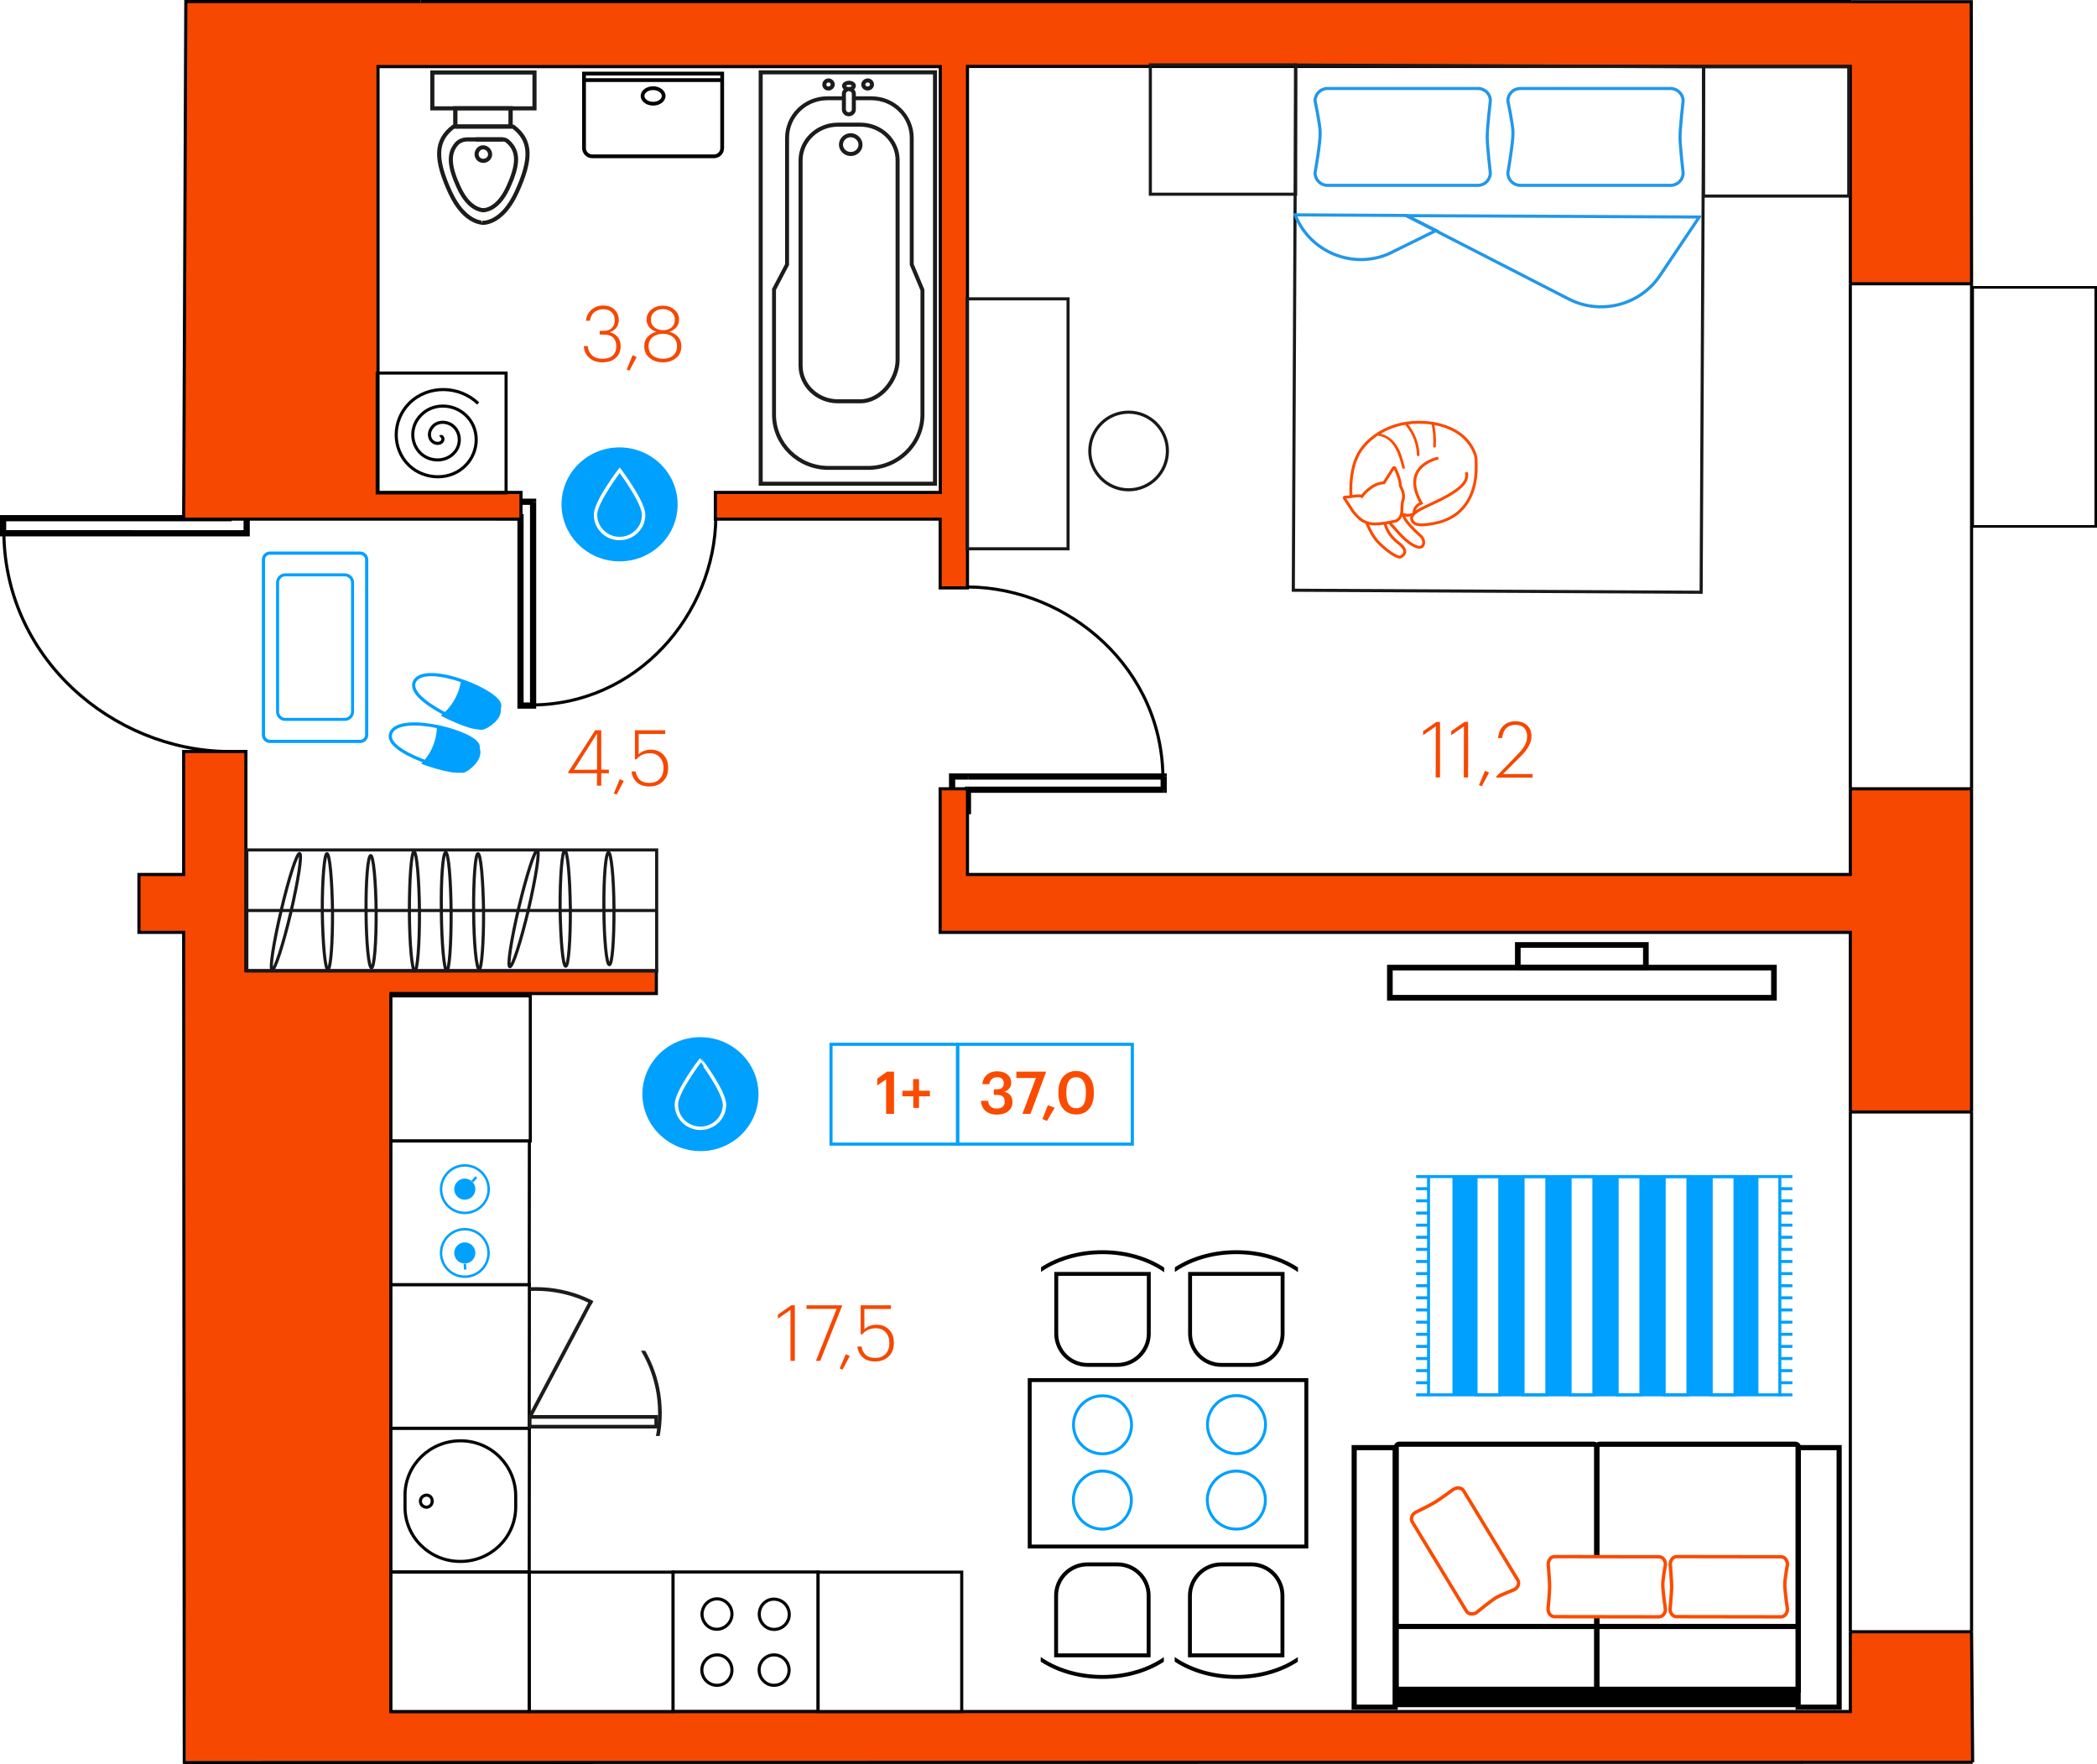 <?xml version="1.0" encoding="utf-8"?><!--Generator: Adobe Illustrator 26.0.2, SVG Export Plug-In . SVG Version: 6.00 Build 0)--><svg version="1.1" id="Слой_1" xmlns="http://www.w3.org/2000/svg" xmlns:xlink="http://www.w3.org/1999/xlink" x="0px" y="0px" viewBox="0 0 1350.8 1136.3" style="enable-background:new 0 0 1350.8 1136.3;" xml:space="preserve"><style type="text/css">.st0{fill:none;}
	.st1{opacity:0.5;fill:url(#SVGID_1_);enable-background:new    ;}
	.st2{opacity:0.5;fill:url(#SVGID_00000108297115412527215620000013828565279911621508_);enable-background:new    ;}
	.st3{fill:none;stroke:#000000;stroke-width:2;}
	.st4{fill:none;stroke:#040301;stroke-width:2;stroke-miterlimit:10;}
	.st5{fill:none;stroke:#000000;stroke-width:1.683;}
	.st6{fill:#F64801;}
	.st7{fill:#FFFFFF;stroke:#040301;stroke-width:2;stroke-miterlimit:10;}
	.st8{fill:none;stroke:#1A181B;stroke-width:2;stroke-miterlimit:10;}
	.st9{fill:none;stroke:#2197EA;stroke-width:2;stroke-miterlimit:10;}
	.st10{enable-background:new    ;}
	.st11{fill:#FFFFFF;stroke:#FB4B00;stroke-width:1.854;stroke-miterlimit:10;}
	.st12{fill:none;stroke:#FB4B00;stroke-width:1.854;stroke-miterlimit:10;}
	.st13{fill:#FFFFFF;}
	.st14{fill:#FB4B00;}
	.st15{fill:none;stroke:#000000;stroke-width:2.512;stroke-miterlimit:10;}
	.st16{fill:none;stroke:#00A0FF;stroke-width:1.874;stroke-miterlimit:9.998;}
	.st17{fill:none;stroke:#00A0FF;stroke-width:1.874;stroke-miterlimit:10;}
	
		.st18{clip-path:url(#SVGID_00000001646978441317838910000002181731699733917116_);fill:none;stroke:#000000;stroke-width:2.512;stroke-miterlimit:10;}
	
		.st19{clip-path:url(#SVGID_00000111889448996779178700000002829298637950726558_);fill:none;stroke:#000000;stroke-width:2.512;stroke-miterlimit:10;}
	
		.st20{clip-path:url(#SVGID_00000051355444904204110550000013509915310647558537_);fill:none;stroke:#000000;stroke-width:2.512;stroke-miterlimit:10;}
	
		.st21{clip-path:url(#SVGID_00000175323981931245584350000001987262739637949108_);fill:none;stroke:#000000;stroke-width:2.512;stroke-miterlimit:10;}
	.st22{fill:none;stroke:#00A0FF;stroke-width:1.934;stroke-miterlimit:10;}
	.st23{fill:#00A0FF;}
	.st24{fill:none;stroke:#000000;stroke-width:3.3;stroke-miterlimit:10;}
	.st25{fill:none;stroke:#000000;stroke-width:3.328;stroke-miterlimit:10;}
	.st26{fill:none;stroke:#000000;stroke-width:3.321;stroke-miterlimit:10;}
	.st27{fill:none;stroke:#000000;stroke-width:3.324;stroke-miterlimit:10;}
	.st28{fill:#FFFFFF;stroke:#FB4B00;stroke-width:2.2;stroke-miterlimit:10;}
	.st29{fill:none;stroke:#000000;stroke-width:3.639;stroke-miterlimit:10;}
	.st30{fill:none;stroke:#00A0FF;stroke-width:1.582;stroke-miterlimit:10;}
	.st31{fill:none;stroke:#00A0FF;stroke-width:1.582;stroke-miterlimit:10;}
	.st32{fill:none;stroke:#1C1C1B;stroke-width:2.372;stroke-miterlimit:10;}
	
		.st33{clip-path:url(#SVGID_00000149361002651864800290000012012825419458391433_);fill:none;stroke:#1C1C1B;stroke-width:2.372;stroke-miterlimit:10;}
	
		.st34{clip-path:url(#SVGID_00000093880261197665468990000003731567936786518676_);fill:none;stroke:#1C1C1B;stroke-width:2.372;stroke-miterlimit:10;}
	.st35{fill:#FFFFFF;stroke:#1C1C1B;stroke-width:2.602;stroke-miterlimit:10;}
	.st36{fill:none;stroke:#1C1C1B;stroke-width:2.532;stroke-miterlimit:10;}
	.st37{fill:none;stroke:#1C1C1B;stroke-width:2.602;stroke-miterlimit:10;}
	.st38{fill:#FFFFFF;stroke:#1C1C1B;stroke-width:2.644;stroke-miterlimit:10;}
	.st39{fill:#FFFFFF;stroke:#1C1C1B;stroke-width:2.767;stroke-miterlimit:10;}
	.st40{fill:none;stroke:#1C1C1B;stroke-width:2.644;stroke-miterlimit:10;}
	.st41{fill:#FFFFFF;stroke:#000000;stroke-width:2.422;stroke-miterlimit:10;}
	.st42{fill:none;stroke:#000000;stroke-width:2.422;stroke-miterlimit:10;}
	.st43{fill:#00A0FF;stroke:#FFFFFF;stroke-width:2.199;stroke-miterlimit:10;}
	.st44{fill:none;stroke:#00A0FF;stroke-width:2.044;stroke-miterlimit:10;}
	.st45{fill:#FFFFFF;stroke:#00A0FF;stroke-width:2.044;stroke-miterlimit:10;}
	.st46{fill:#FFFFFF;stroke:#00A0FF;stroke-width:1.932;stroke-miterlimit:10;}
	.st47{fill:none;stroke:#00A0FF;stroke-width:2;stroke-miterlimit:10;}</style><pattern y="1136.3" width="1152" height="1364.4" patternUnits="userSpaceOnUse" id="SVGID_0000010035710341474011390" viewBox="0 -1364.4 1152 1364.4" style="overflow:visible;"><g><rect y="-1364.4" class="st0" width="1152" height="1364.4"/><g><rect y="-1364.4" class="st0" width="1152" height="1364.4"/><g><rect y="-1364.4" class="st0" width="1152" height="1364.4"/><g><rect y="-1364.4" class="st0" width="1152" height="1364.4"/><g><rect y="-1364.4" class="st0" width="1152" height="1364.4"/><g><rect y="-1364.4" class="st0" width="1152" height="1364.4"/></g></g></g></g></g></g></pattern><pattern y="1136.3" width="1152" height="1364.4" patternUnits="userSpaceOnUse" id="SVGID_0000017531551795363010442" viewBox="0 -1364.4 1152 1364.4" style="overflow:visible;"><g><rect y="-1364.4" class="st0" width="1152" height="1364.4"/><g><rect y="-1364.4" class="st0" width="1152" height="1364.4"/><g><rect y="-1364.4" class="st0" width="1152" height="1364.4"/><g><rect y="-1364.4" class="st0" width="1152" height="1364.4"/><g><rect y="-1364.4" class="st0" width="1152" height="1364.4"/><g><rect y="-1364.4" class="st0" width="1152" height="1364.4"/></g></g></g></g></g></g></pattern><pattern id="SVGID_1_" xlink:href="#SVGID_0000017531551795363010442" patternTransform="matrix(6.123234e-17 -1 1 6.123234e-17 42406.547 -40160.41)"/><rect x="251.8" y="643.5" class="st1" width="364.9" height="459"/><pattern id="SVGID_00000027571696230781693720000014738534407234582942_" xlink:href="#SVGID_0000010035710341474011390" patternTransform="matrix(6.123234e-17 -1 1 6.123234e-17 42397.746 -40945.41)"/><rect x="243" y="42.9" style="opacity:0.5;fill:url(#SVGID_00000027571696230781693720000014738534407234582942_);enable-background:new    ;" width="362.7" height="274.6"/><path class="st3" d="M622.7,377.7h-8.3v-20.2h8.3V377.7z"/><path class="st4" d="M749.1,503.1c0.8-72.4-61-124.4-125.4-125"/><path d="M613.3,522.5h-2v2h2V522.5z M623.5,522.5v2h2v-2H623.5z M613.3,500.2v-2h-2v2H613.3z M623.5,500.2h2v-2h-2V500.2z
	 M623.5,500.2h-2v2h2V500.2z M749.6,500.2h2v-2h-2V500.2z M749.6,508.7v2h2v-2H749.6z M623.5,508.7v-2h-2v2H623.5z M613.3,524.5
	h10.2v-4h-10.2V524.5z M611.3,500.2v22.3h4v-22.3H611.3z M623.5,498.2h-10.2v4h10.2V498.2z M625.5,500.2L625.5,500.2h-4l0,0H625.5z
	 M749.6,498.2h-126v4h126V498.2z M751.6,508.7v-8.4h-4v8.4H751.6z M623.5,510.7h126v-4h-126V510.7z M625.5,522.5v-13.8h-4v13.8
	H625.5z"/><path class="st3" d="M461.6,332.2v-8H481v8H461.6z"/><path class="st4" d="M340.7,454.1c69.8,0.8,119.9-58.8,120.4-120.9"/><path d="M322,323.2v-2h-2v2H322z M322,333.1h-2v2h2V333.1z M343.4,323.2h2v-2h-2V323.2z M343.4,333.1v2h2v-2H343.4z M343.4,333.1v-2
	h-2v2H343.4z M343.4,454.5v2h2v-2H343.4z M335.3,454.5h-2v2h2V454.5z M335.3,333.1h2v-2h-2V333.1z M320,323.2v9.8h4v-9.8H320z
	 M343.4,321.2H322v4h21.4V321.2z M345.4,333.1v-9.8h-4v9.8H345.4z M343.4,335.1L343.4,335.1v-4l0,0V335.1z M345.4,454.5V333h-4
	v121.5H345.4z M335.3,456.5h8.1v-4h-8.1V456.5z M333.3,333.1v121.4h4V333L333.3,333.1L333.3,333.1z M322,335.1h13.3v-4H322V335.1z"/><path class="st3" d="M148,484.5h9.9v23.6H148V484.5z"/><path class="st4" d="M2.5,340.2c-1,83.4,70.3,143.3,144.5,143.9"/><path d="M158.9,317.9h2v-2h-2V317.9z M147.2,317.9v-2h-2v2H147.2z M158.9,343.5v2h2v-2H158.9z M157.8,343.5v-2h-2v2H157.8z
	 M157.8,343.5v2h2v-2H157.8z M2,343.5H0v2h2V343.5z M2,333.8v-2H0v2H2z M147.2,333.8v2h2v-2H147.2z M158.9,315.9h-11.8v4h11.8V315.9
	z M160.9,343.5v-25.6h-4v25.6H160.9z M157.8,345.5h1.1v-4h-1.1V345.5z M159.8,343.5L159.8,343.5h-4l0,0H159.8z M2,345.5h155.8v-4H2
	V345.5z M0,333.8v9.7h4v-9.7H0z M147.2,331.8H2v4h145.2V331.8L147.2,331.8z M145.2,317.9v15.9h4v-15.9H145.2z"/><rect x="1270.7" y="185.1" class="st5" width="79.3" height="154"/><path class="st6" d="M118.2,563.3H89.4v37.3h28.8l1.5,533.7c268.3,0,1072.2,0.8,1072.2,0.8l78.8,0.1l-0.7-84.2h-78.1v51.5h-940V640
	h170.9v-14.8H158.3V484.1h-40.1C118.2,484.1,118.2,563.3,118.2,563.3z"/><path class="st6" d="M1191.9,1H671.4l0,0l0,0l377.4,18.4L671.1,1.8l0,0"/><path class="st6" d="M119.7,1l-1.5,333.4h217.3v-17.2h-92.1V42.9h362.2v274.3H460.8v17.2h144.9v44.3h17.6V42.8H1192v140h78.1
	L1269.9,1H1192"/><path class="st6" d="M1191.9,563.3H623.2v-55.2h-17.6v92.5h586.3v115.7h78.1V508.1h-78.1V563.3z"/><polyline class="st3" points="118.7,1136.2 118.3,600.6 89.5,600.6 89.5,563.3 118.3,563.3 118.3,484.1 158.4,484.1 158.4,625.2 
	422.8,625.2 422.8,640 251.9,640 251.9,1102.5 1191.9,1102.5 1191.9,1051.1 "/><path class="st3" d="M1270.7,1135.2h-78.8c0,0-804.9,0.1-1073.2,0.1"/><line class="st3" x1="1270.7" y1="1135.2" x2="1270" y2="1051.1"/><line class="st3" x1="1191.9" y1="1051.1" x2="1270" y2="1051.1"/><line class="st3" x1="1191.9" y1="1051.1" x2="1191.9" y2="716.3"/><line class="st3" x1="1270" y1="1051.1" x2="1270" y2="716.3"/><polyline class="st3" points="1191.9,716.3 1191.9,600.6 605.6,600.6 605.6,508.1 623.2,508.1 623.2,563.3 1191.9,563.3 
	1191.9,508.1 "/><line class="st3" x1="1191.9" y1="716.3" x2="1270" y2="716.3"/><line class="st3" x1="1270" y1="716.3" x2="1270" y2="508.1"/><line class="st3" x1="1270" y1="508.1" x2="1191.9" y2="508.1"/><line class="st3" x1="1270" y1="508.1" x2="1270" y2="182.8"/><line class="st3" x1="1191.9" y1="508.1" x2="1191.9" y2="182.8"/><polyline class="st3" points="270.9,1 671.5,1 671.5,1 671.4,1 671.5,1 1192.8,1 "/><polyline class="st3" points="1191.9,182.8 1191.9,42.8 623.2,42.8 623.2,378.7 605.6,378.7 605.6,334.4 460.8,334.4 460.8,317.2 
	605.7,317.2 605.7,42.9 243.5,42.9 243.5,317.2 335.6,317.2 335.6,334.4 118.3,334.4 119.7,1 270.9,1 "/><line class="st3" x1="1191.9" y1="182.8" x2="1270" y2="182.8"/><line class="st3" x1="1270" y1="182.8" x2="1269.8" y2="1"/><line class="st3" x1="1192.7" y1="1.1" x2="1270.8" y2="1.1"/><path class="st4" d="M244,240.3h-1v1v75.2v1h1h81h1v-1v-75.2v-1h-1H244z"/><path class="st4" d="M283.5,281.4c1.2-1,2.1,1,1.8,1.9c-0.6,2.5-3.9,2.8-5.8,1.7c-3.5-1.9-3.6-6.6-1.4-9.4c3.1-4.5,9.4-4.5,13.5-1.4
	c5.3,4.2,5.6,12.3,1.2,17.2c-5.4,6.3-15.2,6.3-21.3,1.1c-7.4-6.5-7.3-17.8-0.7-24.7c7.6-8.3,20.8-8.1,29-0.6
	c9.3,8.5,9.1,23.3,0.4,32.3c-9.7,10.3-26.5,9.9-36.6,0.4c-11.4-10.9-10.9-29.1-0.1-40c12.1-12.2,32.4-11.7,44.5,0"/><path class="st7" d="M251.8,1102.5h89.1v-89.8h-89.1V1102.5L251.8,1102.5z"/><path class="st7" d="M341,920h-89.2v92.5h89.1L341,920L341,920z"/><path class="st7" d="M296.8,928.1c-19.7-0.1-35.8,15.5-35.9,34.8v7.7c-0.2,19.4,15.8,35.2,35.5,35.2c19.7,0.1,35.6-15.3,35.8-34.8
	v-7.5C332.1,944,316.5,928.2,296.8,928.1z"/><path class="st7" d="M274.8,963.1c-2.1,0-4,1.7-4,3.8c0,2.3,1.7,3.8,3.8,4c2.1,0,3.8-1.7,3.8-3.8
	C278.5,964.8,276.8,963.1,274.8,963.1z"/><path class="st7" d="M433.5,1012.6v89.8H527v-89.8H433.5L433.5,1012.6z"/><path class="st7" d="M489,1075.7c0,5.5,4.3,9.9,9.5,9.9c5.5,0,9.8-4.3,9.8-9.8c0-5.4-4.3-9.8-9.7-9.8
	C493.4,1066,489,1070.3,489,1075.7z"/><path class="st7" d="M452.2,1039.6c0,5.5,4.3,9.9,9.5,9.9s9.8-4.3,9.8-9.8c0-5.4-4.4-9.8-9.6-9.8
	C456.7,1029.9,452.4,1034.2,452.2,1039.6z"/><path class="st7" d="M452.1,1075.7c0,5.5,4.3,9.9,9.8,9.9c5.3,0,9.6-4.3,9.6-9.8c0-5.4-4.3-9.8-9.5-9.8
	C456.5,1066,452.1,1070.4,452.1,1075.7z"/><path class="st7" d="M489.1,1039.8c0,5.4,4.3,9.8,9.5,9.8c5.5,0,9.8-4.3,9.8-9.6c0-5.5-4.3-9.8-9.8-9.9
	C493.5,1030,489.1,1034.2,489.1,1039.8z"/><path class="st7" d="M341.6,641.5h-89.8V735h89.8L341.6,641.5L341.6,641.5z"/><path class="st7" d="M341,827.5h-89.2V920h89.1L341,827.5L341,827.5z"/><path class="st7" d="M341,1012.7v89.8h92.5v-89.8H341z"/><path class="st7" d="M527,1012.7v89.8h92.5v-89.8H527z"/><path class="st7" d="M341,735h-89.2v92.5h89.1L341,735L341,735z"/><path class="st8" d="M623,192.5h65v161h-65V192.5z"/><path class="st8" d="M727,315.5c-13.8,0-25-11.2-25-25s11.2-25,25-25s25,11.2,25,25S740.8,315.5,727,315.5z"/><path class="st8" d="M1097.5,43l-262.9-1.1v10.4l-1.5,327.9l262.7,1.3L1097.5,43z"/><path class="st9" d="M834.3,138.4c10,25.4,40.1,36.3,63.9,23.3l26.8-13.2l-19.2-9.7L834.3,138.4z"/><path class="st9" d="M1069.2,177.6l25.4-37.8l-188.7-0.9l104.8,53.8C1031.1,203.1,1056.4,196.6,1069.2,177.6z"/><path class="st9" d="M952,57h-96.9c-4.4,0-8,3.6-8,8c0,0,3.3,15.3,3.3,20.4c0.2,6.5-3.3,26-3.3,26c0,4.4,3.6,8,8,8H952
	c4.4,0,8-3.6,8-8c0,0-2-17.4-2-23.1c0-5.9,2-23.3,2-23.3C960.2,60.7,956.6,57,952,57z"/><path class="st9" d="M1076.2,57h-96.9c-4.5,0-8,3.6-8,8c0,0,3.3,15.3,3.3,20.4c0.1,6.5-3.3,26-3.3,26c0,4.4,3.6,8,8,8h96.9
	c4.4,0,8-3.6,8-8c0,0-2-17.4-2-23.1c0-5.9,2-23.3,2-23.3C1084.2,60.7,1080.5,57,1076.2,57z"/><path class="st8" d="M1190.9,43v83.3h-93.6V43H1190.9z"/><path class="st8" d="M834.6,41.8v83.3H741V41.8H834.6z"/><path class="st8" d="M423,586.5H159"/><path class="st8" d="M266.7,548.6c1.7,0,3.3,17.3,3.5,38.4c0.1,21.2-1.3,38.5-3,38.5c-1.8,0-3.4-17.3-3.5-38.5
	C263.7,566,265,548.7,266.7,548.6z"/><path class="st8" d="M238.8,551.1c1.7,0,3.3,16.2,3.5,36.1c0.1,19.9-1.2,36.2-3,36.2s-3.4-16.2-3.5-36
	C235.6,567.3,237,551.1,238.8,551.1z"/><path class="st8" d="M392,549.1c1.7,0,3.4,16.2,3.5,36.1s-1.1,36.2-3,36.2c-1.8,0-3.4-16.2-3.5-36
	C388.8,565.3,390.2,549.1,392,549.1z"/><path class="st8" d="M210.6,549.9c1.8,0,3.3,16.6,3.6,37.2c0.1,20.6-1.2,37.3-3,37.3s-3.3-16.6-3.6-37.2
	C207.5,566.6,209,549.9,210.6,549.9z"/><path class="st8" d="M363.8,547.9c1.8,0,3.3,16.6,3.6,37.2c0.1,20.6-1.2,37.3-3,37.3s-3.3-16.6-3.6-37.2
	C360.7,564.6,362.1,547.9,363.8,547.9z"/><path class="st8" d="M193,549.8c1.8,0.3-0.9,17.4-5.7,38.1c-4.9,20.6-10.2,37.1-12,36.8c-1.7-0.4,0.9-17.4,5.8-38.1
	C186,565.7,191.3,549.3,193,549.8z"/><path class="st8" d="M346.1,547.8c1.8,0.3-0.9,17.4-5.7,38.1c-4.9,20.6-10.2,37.1-12,36.8c-1.7-0.4,0.9-17.4,5.8-38.1
	C339.2,563.7,344.5,547.3,346.1,547.8z"/><path class="st8" d="M287.1,549.1c1.8,0,3.3,17,3.5,38.1c0.1,21-1.2,38.1-2.8,38.1c-1.7,0-3.3-17.1-3.5-38.1
	C284,566.1,285.3,549.1,287.1,549.1z"/><path class="st8" d="M307.9,549.9c1.8,0,3.3,16.6,3.6,37.2c0.1,20.6-1.3,37.3-2.8,37.3c-1.8,0-3.5-16.6-3.6-37.2
	C304.9,566.6,306.2,549.9,307.9,549.9z"/><path class="st8" d="M159,625.5h264v-78H159V625.5z"/><rect x="532.3" y="687.1" class="st0" width="77.2" height="178.8"/><g class="st10"><path class="st6" d="M509.3,843.7l-8.2,5.7v-2.6l8.6-6h2.3v35.8h-2.8v-32.9H509.3z"/><path class="st6" d="M538.9,843.1h-19.4v-2.3h22.9v0.5l-14,35.3h-2.8L538.9,843.1z"/><path class="st6" d="M540.9,881.5l3.9-9.2l2.6,1.2l-4.7,8.8L540.9,881.5z"/><path class="st6" d="M563.8,877c-3.5,0-6.2-0.9-8.1-2.7c-1.9-1.8-3.1-4.1-3.4-6.9h2.7c0.3,2.2,1.2,3.9,2.6,5.3c1.4,1.3,3.5,2,6.2,2
		c2.9,0,5.1-0.9,6.7-2.6c1.6-1.7,2.4-4.1,2.4-7.1c0-2.8-0.8-5-2.4-6.8c-1.6-1.7-3.7-2.6-6.2-2.6c-3.8,0-6.7,1.3-8.8,3.9h-1.1v-18.7
		h19.5v2.4h-17.1v13.1c2-2,4.7-3,8-3c3.2,0,5.8,1.1,7.9,3.2c2.1,2.1,3.1,5,3.1,8.5c0,3.7-1.1,6.6-3.4,8.8
		C570.2,875.9,567.3,877,563.8,877z"/></g><g class="st10"><path class="st6" d="M384.6,498.1h-18.5v-0.9l17.3-26.8h3.9v25.4h4.9v2.3h-4.9v8h-2.8L384.6,498.1L384.6,498.1z M384.6,495.8v-23.3
		l-14.8,23.4L384.6,495.8L384.6,495.8z"/><path class="st6" d="M395.4,511.1l3.8-9.2l2.6,1.2l-4.6,8.8L395.4,511.1z"/><path class="st6" d="M418.3,506.6c-3.5,0-6.2-0.9-8.1-2.7c-1.9-1.8-3.1-4.1-3.4-6.9h2.7c0.3,2.2,1.2,3.9,2.6,5.3
		c1.4,1.3,3.5,2,6.2,2c2.9,0,5.1-0.9,6.7-2.6s2.4-4.1,2.4-7.1c0-2.8-0.8-5-2.4-6.8c-1.6-1.7-3.7-2.6-6.2-2.6c-3.8,0-6.7,1.3-8.8,3.9
		h-1v-18.7h19.5v2.4h-17.1v13.1c2-2,4.7-3,8-3c3.2,0,5.8,1.1,7.9,3.2c2.1,2.1,3.1,5,3.1,8.5c0,3.7-1.1,6.6-3.4,8.8
		C424.7,505.6,421.8,506.6,418.3,506.6z"/></g><rect x="913.9" y="359" class="st0" width="77.2" height="163.2"/><g class="st10"><path class="st6" d="M924.9,467.9l-8.2,5.7V471l8.6-6h2.3v35.8h-2.8L924.9,467.9L924.9,467.9z"/><path class="st6" d="M943,467.9l-8.2,5.7V471l8.6-6h2.3v35.8h-2.8L943,467.9L943,467.9z"/><path class="st6" d="M952.7,505.7l3.9-9.2l2.6,1.2l-4.7,8.8L952.7,505.7z"/><path class="st6" d="M963.9,500.1l14.3-14.8c1.9-2,3.3-3.9,4.2-5.6s1.3-3.5,1.3-5.4c0-2.4-0.7-4.2-2-5.5c-1.4-1.3-3.2-1.9-5.5-1.9
		c-5,0-7.8,2.8-8.6,8.5H965c0.3-3.3,1.4-6,3.4-7.9s4.6-2.9,7.7-2.9c3.2,0,5.7,0.9,7.6,2.6c1.9,1.7,2.8,4.1,2.8,7.2
		c0,4-2.3,8.2-6.8,12.7l-11.5,11.5h19v2.3H964L963.9,500.1L963.9,500.1z"/></g><rect x="399.4" y="158.6" class="st0" width="77.2" height="113.4"/><g class="st10"><path class="st6" d="M388,233.4c-3.5,0-6.4-1-8.5-3c-2.2-2-3.3-4.5-3.4-7.5h2.5c0.2,2.4,1.1,4.4,2.7,5.9s3.8,2.3,6.8,2.3
		c2.9,0,5.1-0.7,6.6-2.1s2.3-3.4,2.3-5.9c0-2.4-0.7-4.3-2-5.6c-1.4-1.3-3.4-2-6.1-2h-2.6v-2.4h2.4c2.5,0,4.3-0.6,5.5-1.9
		s1.8-2.9,1.8-4.9c0-2.1-0.6-3.8-1.9-5.1c-1.3-1.3-3.1-2-5.4-2c-2.4,0-4.4,0.7-6,2c-1.5,1.4-2.4,3.2-2.7,5.4h-2.5
		c0.2-2.8,1.3-5.1,3.4-7c2.1-1.9,4.6-2.8,7.7-2.8c3.1,0,5.5,0.9,7.3,2.7s2.7,4,2.7,6.7c0,1.9-0.5,3.6-1.6,4.9
		c-1,1.4-2.5,2.3-4.3,2.9c2.2,0.5,3.9,1.5,5.2,3.1s1.9,3.5,1.9,5.9c0,3.2-1.1,5.7-3.2,7.6C394.4,232.5,391.6,233.4,388,233.4z"/><path class="st6" d="M403.7,238l3.8-9.2l2.6,1.2l-4.7,8.8L403.7,238z"/><path class="st6" d="M427,233.4c-3.3,0-6.1-0.9-8.5-2.8c-2.4-1.9-3.5-4.4-3.5-7.6c0-2.4,0.7-4.5,2.2-6c1.4-1.6,3.3-2.7,5.7-3.3
		c-1.9-0.5-3.4-1.5-4.6-2.8c-1.2-1.4-1.8-3-1.8-5c0-2.7,1-4.8,3.1-6.5s4.5-2.5,7.4-2.5c2.8,0,5.2,0.8,7.3,2.5s3.1,3.8,3.1,6.4
		c0,2-0.6,3.7-1.7,5c-1.1,1.3-2.6,2.3-4.6,2.9c2.4,0.6,4.3,1.7,5.7,3.3s2.1,3.6,2.1,6c0,3.3-1.2,5.9-3.5,7.7
		C433.1,232.5,430.4,233.4,427,233.4z M427,231.1c2.8,0,5-0.7,6.6-2.1c1.7-1.4,2.5-3.4,2.5-6.1c0-2.5-0.9-4.4-2.6-5.8
		c-1.7-1.4-3.8-2.1-6.4-2.1s-4.8,0.7-6.6,2.1c-1.8,1.4-2.7,3.4-2.7,5.9c0,2.6,0.9,4.6,2.6,6C422.2,230.4,424.4,231.1,427,231.1z
		 M427.2,212.7c2.2,0,4-0.6,5.4-1.8s2.1-2.9,2.1-5.1c0-1.9-0.7-3.5-2.2-4.8c-1.5-1.2-3.3-1.9-5.5-1.9s-4.1,0.6-5.5,1.9
		c-1.5,1.2-2.2,2.9-2.2,4.9c0,2.1,0.8,3.8,2.3,5C423.1,212.1,425,212.7,427.2,212.7z"/></g><g><g><path class="st11" d="M878.2,330.7c0,0,3.5,12.5,10,19s12.7,10,14.2,9c1.5-0.9,5.5-3.6-1.5-8.9c-8.4-6.4-8.9-13.7-8.9-13.7
			s1.3-1.2,2.2-0.3c4.1,3.9,11.1,14.1,18.7,16.5c4.8,1.5,5.4-4.3,2.1-7.2c-1.2-1.1-10-8.9-10.9-13
			C903.2,327.9,878.2,330.7,878.2,330.7z"/><path class="st11" d="M871.8,329.8l-5.9-9c-0.1-0.3,0.1-0.6,0.4-0.6c2.3,0.3,8.9-1.6,10.9-0.4c0,0,6.2-8.6,14.3-8.8l6.1-9.6
			c0.2-0.3,0.7-0.3,0.9,0c1.1,2.1,3.5,7.6,3.5,11.2c0,1.1,3.2,4.8,1.7,9.7c-1.6,5.4,1.1,9.8-4.2,13.2c0,0-11.2,2.8-16.5,1.8
			C878.5,336.5,876,334.8,871.8,329.8z"/><path class="st11" d="M926.5,295.1c-0.5,0.1-24.7,4.9-11,29c0,0-4.9,1.7-4.6,6.7"/><path class="st12" d="M870.2,319.3c-0.5-10.1,0.9-22.6,7.4-30.8c6.3-8,15.6-13.3,25.5-15.4c17.5-3.6,41.2,1.2,47.3,20.2
			c0.6,2,0.5,4.5,0.5,6.6c0.1,5-0.4,10-1.8,14.7c-1.7,5.8-4.8,11.3-9.5,15.3c-3.7,3.2-8.2,5.4-12.9,6.6c-2.3,0.6-4.7,1-7,1.3
			c-3.2,0.4-9,1.1-10.3-3.1c-0.7-2.2,1.7-4.1,3.2-5.2c7.2-5,35.6-13.7,31.9-25.3"/><path class="st11" d="M910.9,330.8c0,0-3.1,2.1-6.8,0.6"/></g><g><path class="st13" d="M888.5,280c4.6,0.6,8.5,4,10.9,8c2.4,4,3.5,8.6,4.7,13.1"/><g><path class="st14" d="M888.3,280.8c9.8,1.5,12.9,12.4,15,20.6c0.3,1,1.9,0.6,1.6-0.4c-1.2-5-2.5-10.2-5.5-14.5
				c-2.5-3.6-6.2-6.5-10.6-7.2C887.7,279,887.2,280.6,888.3,280.8L888.3,280.8z"/></g></g><g><path class="st13" d="M906.1,273.5c4.6,5.4,7.3,12.4,7.5,19.5"/><g><path class="st14" d="M905.5,274.1c4.5,5.3,7,12,7.2,18.9c0,1.1,1.7,1.1,1.7,0c-0.2-7.4-3-14.5-7.7-20.1
				C906,272.1,904.8,273.3,905.5,274.1L905.5,274.1z"/></g></g><g><path class="st13" d="M922.9,272.5c1.1,4.9,1.5,9.9,1.1,14.9"/><g><path class="st14" d="M922.1,272.8c1,4.8,1.4,9.8,1.1,14.7c-0.1,1.1,1.6,1.1,1.7,0c0.3-5.1-0.1-10.2-1.2-15.2
				C923.5,271.3,921.9,271.7,922.1,272.8L922.1,272.8z"/></g></g></g><g><rect x="663.3" y="889" class="st15" width="178.2" height="107.2"/><ellipse class="st16" cx="710.2" cy="917.8" rx="18.7" ry="18.7"/><circle class="st17" cx="710.1" cy="966.3" r="18.7"/><ellipse class="st16" cx="796.5" cy="917.7" rx="18.7" ry="18.7"/><circle class="st17" cx="796.4" cy="966.3" r="18.7"/><g><g><path class="st15" d="M719.8,879.2h-19.3c-11.1,0-20.1-9-20.1-20.1v-35.2v-3.3H740v38.5C740,870.1,730.9,879.2,719.8,879.2z"/></g><g><g><g><g><g><g><g><defs><rect id="SVGID_00000152226050745268098250000001745077362116188327_" x="670.6" y="794" width="79.3" height="55.8"/></defs><clipPath id="SVGID_00000010289612033743745690000016937521063539605157_"><use xlink:href="#SVGID_00000152226050745268098250000001745077362116188327_" style="overflow:visible;"/></clipPath><ellipse style="clip-path:url(#SVGID_00000010289612033743745690000016937521063539605157_);fill:none;stroke:#000000;stroke-width:2.512;stroke-miterlimit:10;" cx="710.1" cy="848.9" rx="58.3" ry="42.3"/></g></g></g></g></g></g></g></g><g><g><path class="st15" d="M806,879.2h-19.3c-11.1,0-20.1-9-20.1-20.1v-35.2v-3.3h59.6v38.5C826.2,870.1,817.1,879.2,806,879.2z"/></g><g><g><g><g><g><g><g><defs><rect id="SVGID_00000132082164827122043340000012213284421678457500_" x="756.8" y="794" width="79.3" height="55.8"/></defs><clipPath id="SVGID_00000159458790850990102230000007450836403941237146_"><use xlink:href="#SVGID_00000132082164827122043340000012213284421678457500_" style="overflow:visible;"/></clipPath><ellipse style="clip-path:url(#SVGID_00000159458790850990102230000007450836403941237146_);fill:none;stroke:#000000;stroke-width:2.512;stroke-miterlimit:10;" cx="796.4" cy="848.9" rx="58.3" ry="42.3"/></g></g></g></g></g></g></g></g><g><g><path class="st15" d="M786.7,1007.7H806c11.1,0,20.1,9,20.1,20.1v35.2v3.3h-59.6v-38.5C766.6,1016.7,775.6,1007.7,786.7,1007.7z"/></g><g><g><g><g><g><g><g><defs><rect id="SVGID_00000083065462832309536530000008277373485556776355_" x="756.7" y="1037.1" width="79.3" height="55.8"/></defs><clipPath id="SVGID_00000054970040603778312300000014156734438315654535_"><use xlink:href="#SVGID_00000083065462832309536530000008277373485556776355_" style="overflow:visible;"/></clipPath><ellipse style="clip-path:url(#SVGID_00000054970040603778312300000014156734438315654535_);fill:none;stroke:#000000;stroke-width:2.512;stroke-miterlimit:10;" cx="796.4" cy="1037.9" rx="58.3" ry="42.3"/></g></g></g></g></g></g></g></g><g><g><path class="st15" d="M700.5,1007.7h19.3c11.1,0,20.1,9,20.1,20.1v35.2v3.3h-59.6v-38.5C680.3,1016.7,689.4,1007.7,700.5,1007.7z
				"/></g><g><g><g><g><g><g><g><defs><rect id="SVGID_00000174599366758687734640000011600841110464456883_" x="670.4" y="1037.1" width="79.3" height="55.8"/></defs><clipPath id="SVGID_00000181788712445463860070000000231314832903811770_"><use xlink:href="#SVGID_00000174599366758687734640000011600841110464456883_" style="overflow:visible;"/></clipPath><ellipse style="clip-path:url(#SVGID_00000181788712445463860070000000231314832903811770_);fill:none;stroke:#000000;stroke-width:2.512;stroke-miterlimit:10;" cx="710.1" cy="1037.9" rx="58.3" ry="42.3"/></g></g></g></g></g></g></g></g></g><rect x="920.2" y="757.9" class="st22" width="226.3" height="140.6"/><g><line class="st22" x1="920.2" y1="898.5" x2="912.2" y2="898.5"/><line class="st22" x1="920.2" y1="890.7" x2="912.2" y2="890.7"/><line class="st22" x1="920.2" y1="882.9" x2="912.2" y2="882.9"/><line class="st22" x1="920.2" y1="875.1" x2="912.2" y2="875.1"/><line class="st22" x1="920.2" y1="867.3" x2="912.2" y2="867.3"/><line class="st22" x1="920.2" y1="859.5" x2="912.2" y2="859.5"/><line class="st22" x1="920.2" y1="851.7" x2="912.2" y2="851.7"/><line class="st22" x1="920.2" y1="843.8" x2="912.2" y2="843.8"/><line class="st22" x1="920.2" y1="836" x2="912.2" y2="836"/><line class="st22" x1="920.2" y1="828.2" x2="912.2" y2="828.2"/><line class="st22" x1="920.2" y1="820.4" x2="912.2" y2="820.4"/><line class="st22" x1="920.2" y1="812.6" x2="912.2" y2="812.6"/><line class="st22" x1="920.2" y1="804.8" x2="912.2" y2="804.8"/><line class="st22" x1="920.2" y1="797" x2="912.2" y2="797"/><line class="st22" x1="920.2" y1="789.2" x2="912.2" y2="789.2"/><line class="st22" x1="920.2" y1="781.4" x2="912.2" y2="781.4"/><line class="st22" x1="920.2" y1="773.5" x2="912.2" y2="773.5"/><line class="st22" x1="920.2" y1="765.7" x2="912.2" y2="765.7"/><line class="st22" x1="920.2" y1="757.9" x2="912.2" y2="757.9"/></g><g><line class="st22" x1="1154.6" y1="898.5" x2="1145.9" y2="898.5"/><line class="st22" x1="1154.6" y1="890.7" x2="1145.9" y2="890.7"/><line class="st22" x1="1154.6" y1="882.9" x2="1145.9" y2="882.9"/><line class="st22" x1="1154.6" y1="875.1" x2="1145.9" y2="875.1"/><line class="st22" x1="1154.6" y1="867.3" x2="1145.9" y2="867.3"/><line class="st22" x1="1154.6" y1="859.5" x2="1145.9" y2="859.5"/><line class="st22" x1="1154.6" y1="851.7" x2="1145.9" y2="851.7"/><line class="st22" x1="1154.6" y1="843.8" x2="1145.9" y2="843.8"/><line class="st22" x1="1154.6" y1="836" x2="1145.9" y2="836"/><line class="st22" x1="1154.6" y1="828.2" x2="1145.9" y2="828.2"/><line class="st22" x1="1154.6" y1="820.4" x2="1145.9" y2="820.4"/><line class="st22" x1="1154.6" y1="812.6" x2="1145.9" y2="812.6"/><line class="st22" x1="1154.6" y1="804.8" x2="1145.9" y2="804.8"/><line class="st22" x1="1154.6" y1="797" x2="1145.9" y2="797"/><line class="st22" x1="1154.6" y1="789.2" x2="1145.9" y2="789.2"/><line class="st22" x1="1154.6" y1="781.4" x2="1145.9" y2="781.4"/><line class="st22" x1="1154.6" y1="773.5" x2="1145.9" y2="773.5"/><line class="st22" x1="1154.6" y1="765.7" x2="1145.9" y2="765.7"/><line class="st22" x1="1154.6" y1="757.9" x2="1145.9" y2="757.9"/></g><rect x="935.6" y="757.9" class="st23" width="15.3" height="140.6"/><rect x="950.8" y="757.9" class="st22" width="15.3" height="140.6"/><rect x="965.9" y="757.9" class="st23" width="15.3" height="140.6"/><rect x="981.1" y="757.9" class="st22" width="15.3" height="140.6"/><rect x="996.2" y="757.9" class="st23" width="15.3" height="140.6"/><rect x="1011.4" y="757.9" class="st22" width="15.3" height="140.6"/><rect x="1026.5" y="757.9" class="st23" width="15.3" height="140.6"/><rect x="1041.7" y="757.9" class="st22" width="15.3" height="140.6"/><rect x="1056.8" y="757.9" class="st23" width="15.3" height="140.6"/><rect x="1072" y="757.9" class="st22" width="15.3" height="140.6"/><rect x="1087.1" y="757.9" class="st23" width="15.3" height="140.6"/><rect x="1102.3" y="757.9" class="st22" width="15.3" height="140.6"/><rect x="1117.4" y="757.9" class="st23" width="15.3" height="140.6"/><rect x="1158.3" y="932.5" class="st24" width="26.4" height="167.2"/><rect x="872.3" y="932.5" class="st24" width="26.4" height="167.2"/><rect x="898.7" y="1086.5" width="259.6" height="13.2"/><path class="st25" d="M1028.6,1088.7V932.1c0-1,0.8-1.8,1.8-1.8h126.2c1,0,1.8,0.8,1.8,1.8v156.6H1028.6z"/><path class="st26" d="M899.4,1088.7V932.2c0-1,0.8-1.9,1.9-1.9h125.4c1,0,1.9,0.8,1.9,1.9v156.5H899.4z"/><line class="st27" x1="1158.4" y1="1047.7" x2="899.4" y2="1047.7"/><path class="st28" d="M1080,1002.7l67.3,0.1c2.3,0,4.1,2.2,4.1,5c0,0-1.7,9.4-1.7,12.6c-0.1,4.1,1.7,16.1,1.7,16.1
	c0,2.8-1.9,5-4.2,5l-67.3-0.1c-2.3,0-4.1-2.2-4.1-5c0,0,1-10.7,1-14.3c0-3.6-0.9-14.4-0.9-14.4
	C1075.9,1004.9,1077.8,1002.7,1080,1002.7z"/><path class="st28" d="M1001.4,1002.7l67.3,0.1c2.3,0,4.1,2.2,4.1,5c0,0-1.7,9.4-1.7,12.6c-0.1,4.1,1.7,16.1,1.7,16.1
	c0,2.8-1.9,5-4.2,5l-67.3-0.1c-2.3,0-4.1-2.2-4.1-5c0,0,1-10.7,1-14.3c0-3.6-0.9-14.4-0.9-14.4
	C997.3,1004.9,999.1,1002.6,1001.4,1002.7z"/><path class="st28" d="M942.8,960.3l34.9,57.5c1.2,2,0.2,4.7-2.1,6.1c0,0-8.9,3.5-11.7,5.1c-3.5,2.1-12.9,9.8-12.9,9.8
	c-2.4,1.4-5.2,1-6.4-1l-34.9-57.5c-1.2-2-0.2-4.7,2.1-6.1c0,0,9.7-4.7,12.7-6.6c3.1-1.9,11.8-8.3,11.8-8.3
	C938.7,957.9,941.6,958.3,942.8,960.3z"/><g><rect x="895.3" y="623.3" class="st29" width="247.4" height="19.4"/><rect x="977.7" y="608.7" class="st29" width="82.5" height="14.6"/></g><g><ellipse class="st30" cx="299.4" cy="807.1" rx="15.3" ry="15.3"/><ellipse class="st23" cx="299.4" cy="807.1" rx="6.8" ry="6.8"/><line class="st31" x1="299.4" y1="814.1" x2="299.7" y2="817.8"/></g><g><path class="st31" d="M289.4,777.6c-6.4-5.5-7.1-15.2-1.5-21.6c5.5-6.4,15.2-7.1,21.6-1.5c6.4,5.5,7.1,15.2,1.5,21.6
		C305.4,782.4,295.8,783.1,289.4,777.6z"/><ellipse class="st23" cx="299.4" cy="766" rx="6.8" ry="6.8"/><line class="st31" x1="304.3" y1="761.1" x2="306.8" y2="758.2"/></g><rect x="341.2" y="912.7" class="st32" width="81.5" height="6.3"/><line class="st32" x1="341.3" y1="912.7" x2="380.7" y2="838.3"/><g><g><g><g><g><g><g><defs><rect id="SVGID_00000119111143524557658610000017990781543067598753_" x="392.7" y="870.1" width="44.1" height="54.9"/></defs><clipPath id="SVGID_00000165931854117385272870000013792367204846345606_"><use xlink:href="#SVGID_00000119111143524557658610000017990781543067598753_" style="overflow:visible;"/></clipPath><circle style="clip-path:url(#SVGID_00000165931854117385272870000013792367204846345606_);fill:none;stroke:#1C1C1B;stroke-width:2.372;stroke-miterlimit:10;" cx="345.1" cy="910.3" r="80"/></g></g></g></g></g></g></g><g><g><g><g><g><g><g><defs><polygon id="SVGID_00000080906966996180268400000010320306281753430713_" points="341.3,857.6 341.3,820.9 384.5,833.6 
									381,840.5 								"/></defs><clipPath id="SVGID_00000022534080115662205470000004002948638450898583_"><use xlink:href="#SVGID_00000080906966996180268400000010320306281753430713_" style="overflow:visible;"/></clipPath><circle style="clip-path:url(#SVGID_00000022534080115662205470000004002948638450898583_);fill:none;stroke:#1C1C1B;stroke-width:2.372;stroke-miterlimit:10;" cx="345.1" cy="910.3" r="80"/></g></g></g></g></g></g></g><g><rect x="490" y="46.6" class="st35" width="112.3" height="265"/><path class="st36" d="M587.3,170.4V88.8c0-14.1-11.7-25.5-26-25.5H533c-14.4,0-26,11.4-26,25.5v81.6l-8.4,16v80.7
		c0,18.9,15.7,34.3,35,34.3h25.6c19.3,0,35-15.4,35-34.3v-80.3L587.3,170.4z"/><path class="st35" d="M548.1,99.2c-3.6,0-6.3-2.7-6.4-6c0-3.2,2.7-6.1,6.3-6.1c3.3,0,6.3,2.8,6.3,6
		C554.4,96.5,551.4,99.2,548.1,99.2z"/><path class="st37" d="M546.8,57.4c-1.7,0-3.1-1.1-3.1-2.1c0-1.1,1.5-2,3.1-2c1.9,0,3.2,0.9,3.2,2C550,56.3,548.7,57.4,546.8,57.4z"/><path class="st37" d="M533.6,57c-1.5,0-2.6-1.1-2.6-2.5s1.1-2.6,2.6-2.7c1.5,0,2.8,1.2,2.8,2.6C536.4,55.9,535.1,57,533.6,57z"/><path class="st37" d="M558.9,57c-1.5,0-2.8-1.1-2.8-2.5s1.3-2.6,2.8-2.7c1.5,0,2.8,1.2,2.8,2.6C561.7,55.9,560.4,57,558.9,57z"/><path class="st35" d="M546.8,57.4c1.7,0,3.2,1.4,3.2,3v10.2c0,1.6-1.5,3-3.2,3c-1.9,0-3.1-1.4-3.2-3V60.4
		C543.7,58.8,545,57.4,546.8,57.4z"/><path class="st37" d="M578.2,103.3v128.5c0,12.7-10.8,26.7-24.1,26.7h-14.3c-13.3,0-24.1-10.3-24.1-23V103.3
		c0-12.7,10.8-23,24.1-23h14.3C567.5,80.3,578.2,90.6,578.2,103.3z"/></g><g><rect x="278.5" y="46.7" class="st38" width="65.8" height="23.1"/><rect x="293.3" y="69.8" class="st39" width="35.6" height="11.8"/><g><path class="st38" d="M312.3,143.5c0,0-12.6,1.6-22.4-19.7c-9.7-21.3-9.7-33.2,2.2-42.2h36.3"/><path class="st38" d="M310.4,143.5c0,0,12.6,1.6,22.4-19.7c9.7-21.3,9.7-33.2-2.2-42.2h-36.3"/></g><g><path class="st40" d="M312.1,135.4c0,0-9.3,1.1-16.5-14.5c-6.2-13.4-7-21.8-1.6-28.1c1.7-2,4.4-3,7.1-3H324"/><path class="st40" d="M310.7,135.4c0,0,9.3,1.1,16.5-14.5c6.8-14.8,7.2-23.4-0.2-29.9c-0.9-0.8-2.1-1.2-3.3-1.2h-17.3"/></g><path class="st40" d="M311.3,103.6c-2.4,0-4.2-1.8-4.3-4.2c0-2.4,1.8-4.5,4.2-4.5c2.4,0,4.5,2.1,4.5,4.5S313.7,103.6,311.3,103.6z"/></g><g><path class="st41" d="M376.2,95.4v-48h89v48c0,3-2.4,5.3-5.3,5.3h-78.4C378.6,100.7,376.2,98.3,376.2,95.4z"/><path class="st42" d="M420.7,66.8c-3.8,0-6.8-2.3-6.8-5c0-2.8,3.1-5,6.8-5c3.8,0,6.8,2.3,6.8,5C427.5,64.6,424.5,66.8,420.7,66.8z"/><line class="st42" x1="465.2" y1="51.6" x2="376.2" y2="51.6"/></g><g><path class="st23" d="M361.7,324.8c0.1-20.3,16.8-36.7,37.5-36.6c20.6,0.1,37.3,16.5,37.3,36.8s-16.8,36.7-37.5,36.6
		C378.4,361.5,361.7,345.1,361.7,324.8z"/><path class="st43" d="M414.6,331.7c0,8.4-7,15.2-15.5,15.2c-8.6,0-15.5-6.9-15.5-15.3c0-8.4,15.6-28.7,15.6-28.7
		S414.6,323.3,414.6,331.7z"/></g><g><path class="st23" d="M413.8,704.7c0.1-20.3,16.8-36.7,37.5-36.6c20.6,0.1,37.3,16.5,37.3,36.8c-0.1,20.3-16.8,36.7-37.5,36.6
		C430.5,741.4,413.8,724.9,413.8,704.7z"/><path class="st43" d="M466.7,711.6c0,8.4-7,15.2-15.5,15.2c-8.6,0-15.5-6.9-15.5-15.3c0-8.4,15.6-28.7,15.6-28.7
		S466.7,703.2,466.7,711.6z"/></g><g><g><path class="st44" d="M251.9,471.9c6.2-13.2,56.3,0.1,56.2,9.2c-0.1,9.1-5.6,14.1-9.4,15.6C295.1,498.1,245.8,485,251.9,471.9z"/><path class="st23" d="M271.3,492c10.8-10.8,10.1-24,10.1-24s23.7,5.8,27.2,12.9c3.5,7-4.3,15.2-11.3,16.7
			C290.2,499.1,271.3,492,271.3,492z"/></g><g><path class="st44" d="M267.3,438.5c7.8-12.3,55.8,7.3,54.6,16.3c-1.2,9-7.4,13.3-11.3,14.3C306.7,470,259.5,450.8,267.3,438.5z"/><path class="st23" d="M283.9,461c12-9.4,13-22.5,13-22.5s22.7,8.8,25.3,16.2c2.6,7.4-6.2,14.6-13.3,15.1
			C301.8,470.4,283.9,461,283.9,461z"/></g></g><path class="st45" d="M169.7,473.4V360.5c0-2.3,1.9-4.2,4.2-4.2H232c2.3,0,4.2,1.9,4.2,4.2v112.9c0,2.3-1.9,4.2-4.2,4.2h-58.1
	C171.6,477.6,169.7,475.7,169.7,473.4z"/><path class="st46" d="M178.8,458.5v-83.2c0-2.8,2.2-5,5-5h38.3c2.8,0,5,2.2,5,5v83.1c0,2.8-2.2,5-5,5h-38.3
	C181.1,463.5,178.8,461.2,178.8,458.5z"/><g><rect x="535.3" y="672.7" class="st47" width="81.6" height="64.3"/><rect x="616.8" y="672.7" class="st47" width="112.6" height="64.3"/><rect x="630.5" y="688.1" class="st0" width="96.2" height="42.5"/><g class="st10"><path class="st14" d="M631.9,709.1h4.6c0.3,2.9,1.9,5,5.5,5c3.5,0,5.2-1.7,5.2-4.4c0-3-1.6-4.4-4.9-4.4h-2.1v-3.6h1.9
			c3.2,0,4.5-1.4,4.5-4c0-2.2-1.4-3.8-4.2-3.8c-2.9,0-4.8,1.7-5.1,4.5h-4.5c0.3-4.7,3.8-8.3,9.6-8.3c5.7,0,9,3.2,9,7.3
			c0,3.1-1.8,4.9-4.4,5.9c3.2,0.7,5.2,2.9,5.2,6.6c0,5-4,8.1-10.2,8.1C635.6,717.9,632.1,714.2,631.9,709.1z"/><path class="st14" d="M654.7,694.4v-4.1h19v0.6l-9.9,26.6h-5.2l8.7-23.1H654.7z"/><path class="st14" d="M675,711.9l4.4,1.7l-5,8.5l-2.9-1.3L675,711.9z"/><path class="st14" d="M681.8,704.6v-1.4c0-8.2,4.6-13.3,11.4-13.3s11.4,5,11.4,13.2v1.4c0,8.2-4.3,13.4-11.4,13.4
			C686.3,717.9,681.8,712.8,681.8,704.6z M699.5,704.5v-1.3c0-5.8-2.2-9.3-6.3-9.3s-6.3,3.2-6.3,9.3v1.4c0,6.2,2.3,9.3,6.4,9.3
			C697.5,713.8,699.5,710.7,699.5,704.5z"/></g><rect x="563.9" y="688.1" class="st0" width="40.4" height="42.5"/><g class="st10"><path class="st14" d="M565.1,699.2v-4.4l6.3-4.5h4.5v27.2h-5.1v-22.2L565.1,699.2z"/><path class="st14" d="M581.3,706.2v-3.6h6.9v-7.5h3.8v7.5h7v3.6h-7v7.5h-3.7v-7.5H581.3z"/></g></g></svg>